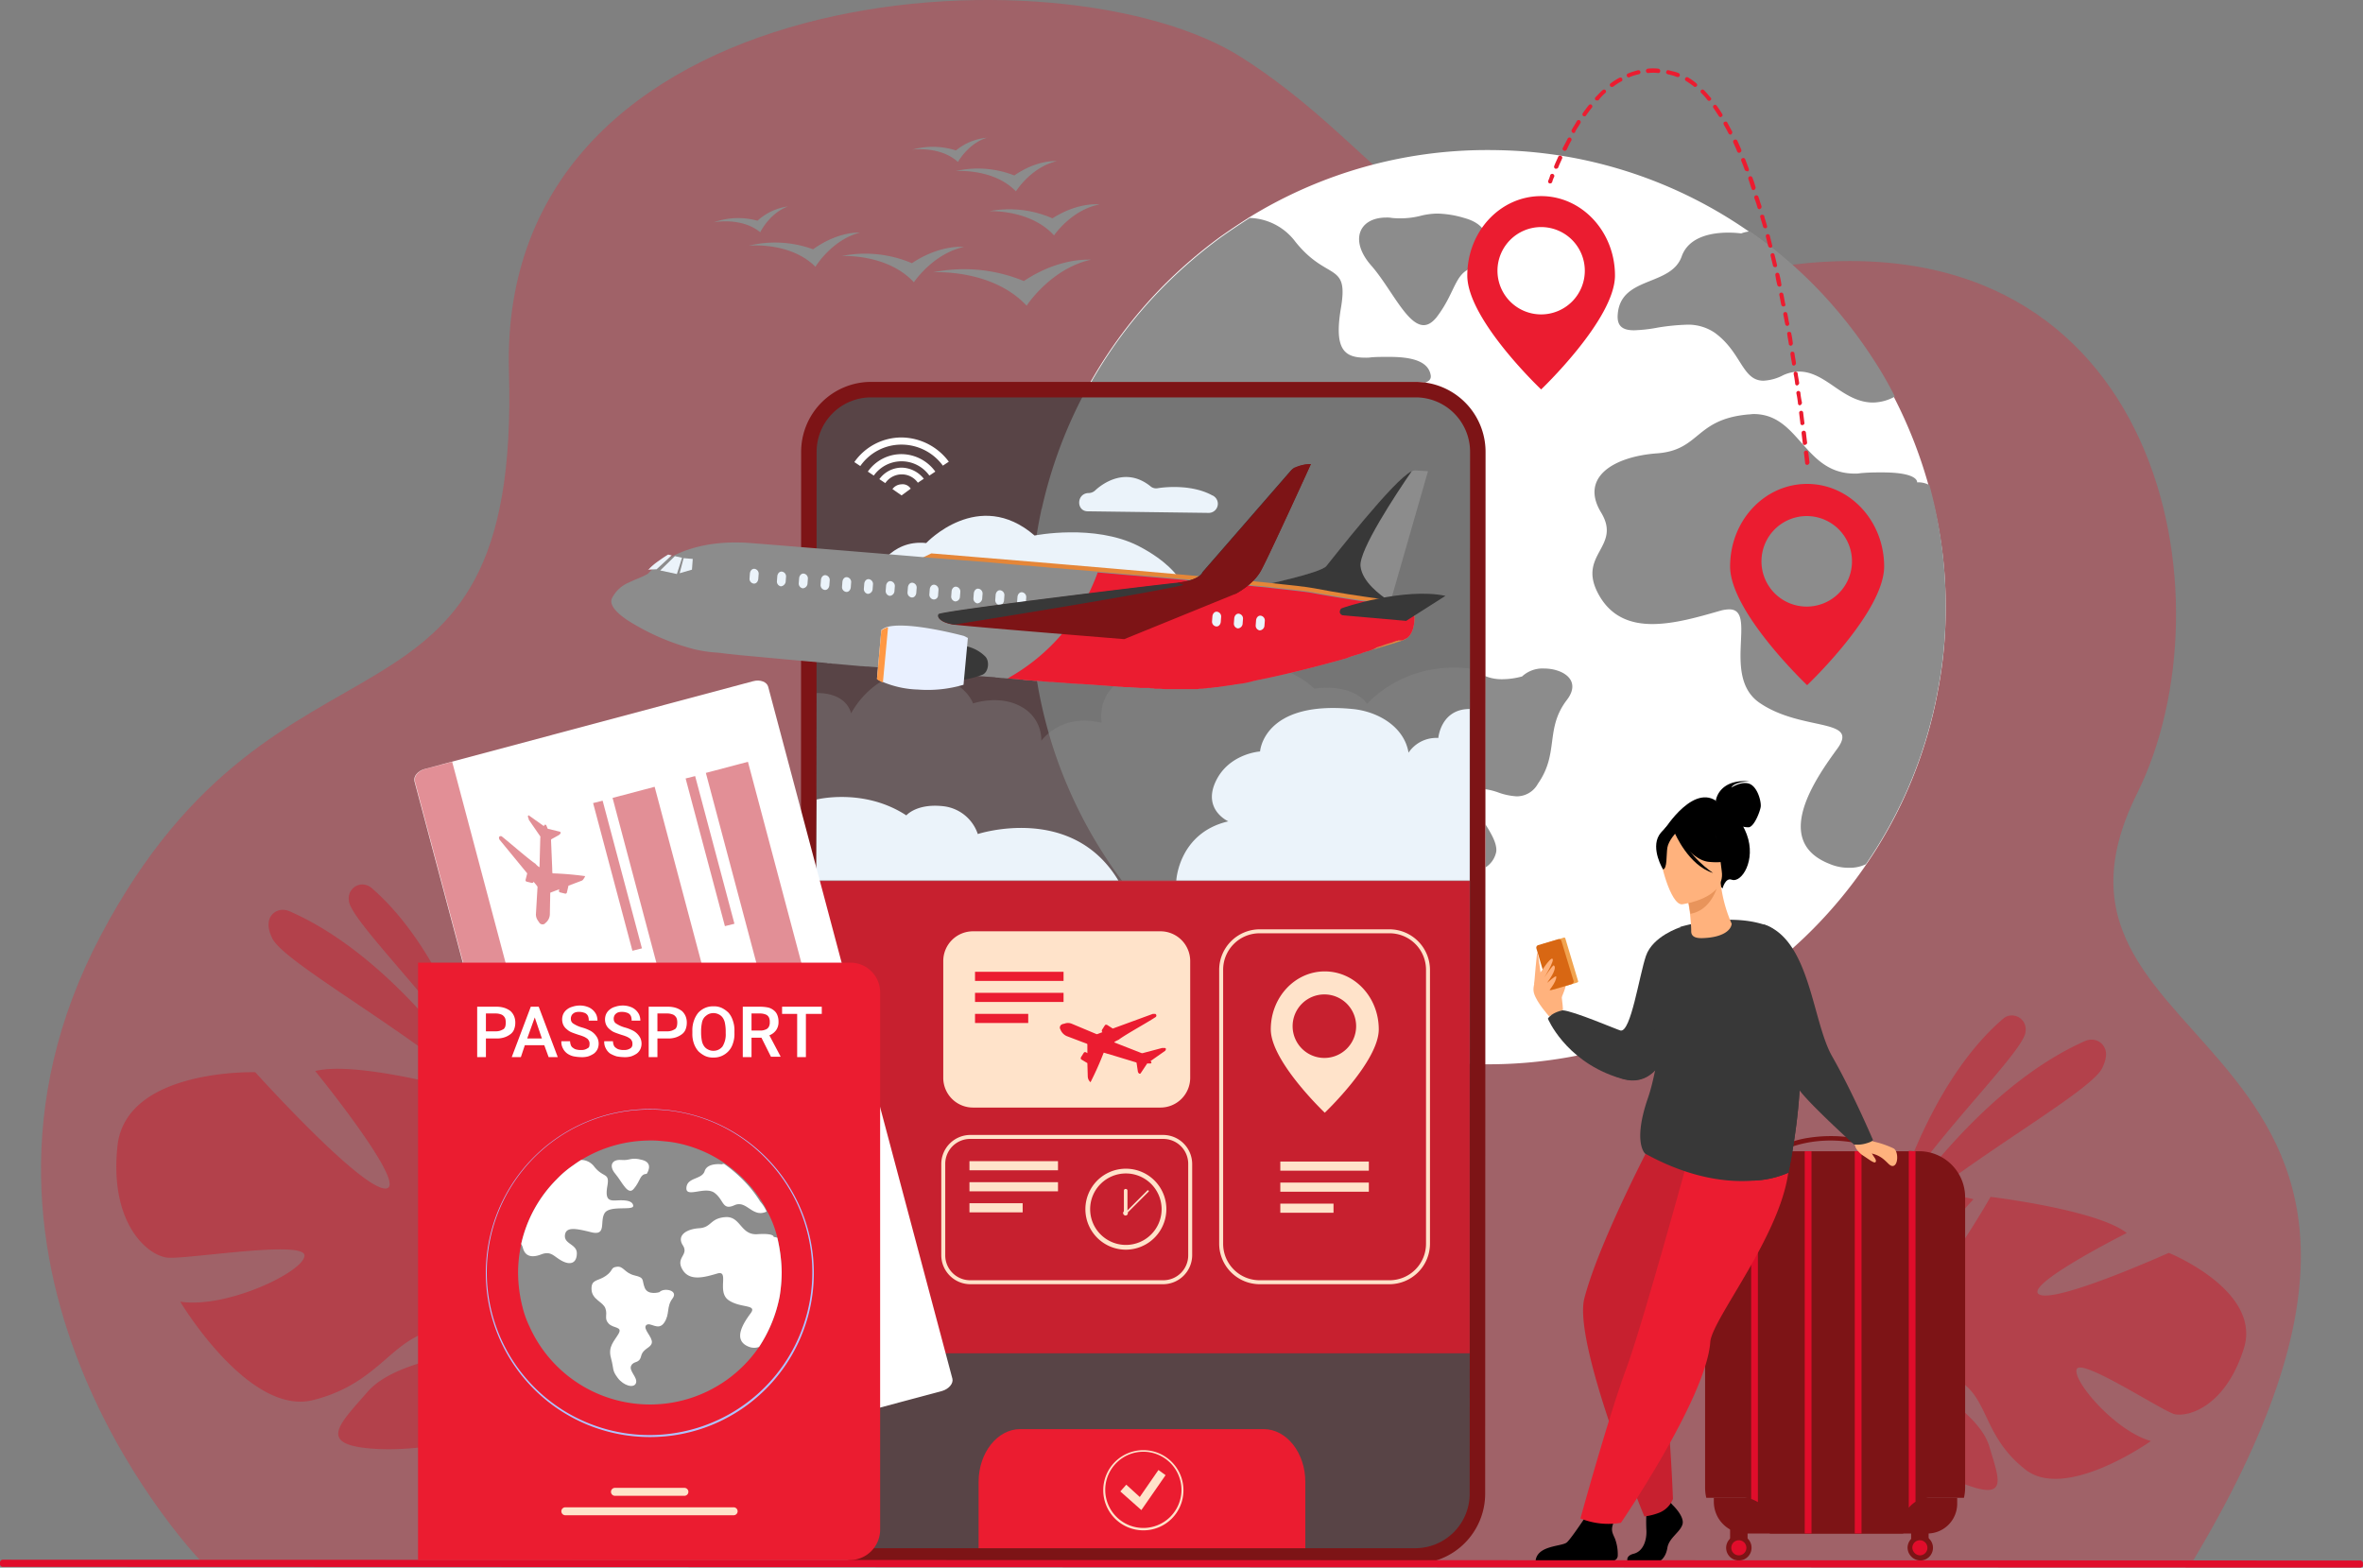 <svg xmlns="http://www.w3.org/2000/svg" id="Layer_1" data-name="Layer 1" viewBox="0 0 595.22 394.9"><rect x="0" y="0" width="595.22" height="394.9" fill="#808080" stroke="none"/><defs><style>.cls-1,.cls-8{fill:#eb1c30;}.cls-1{opacity:0.3;}.cls-1,.cls-18,.cls-4,.cls-6{isolation:isolate;}.cls-2{fill:#fff;}.cls-18,.cls-3{fill:#8c8c8c;}.cls-14,.cls-4{fill:#c7202f;}.cls-4{opacity:0.5;}.cls-5{fill:#d2e4fe;}.cls-13,.cls-6{fill:#383838;}.cls-6{opacity:0.69;}.cls-7{fill:#7d1416;}.cls-9{fill:#e00d2b;}.cls-10{fill:#ffb27d;}.cls-11{fill:#f1a34f;}.cls-12{fill:#d86713;}.cls-15{fill:#e8945b;}.cls-16{fill:#ffe3ca;}.cls-17{fill:#ebf3fa;}.cls-18{opacity:0.35;}.cls-19{fill:#e58638;}.cls-20{fill:#d2a393;}.cls-21{fill:#e37e2f;}.cls-22{fill:#e9f0ff;}.cls-23{fill:#ff9843;}.cls-24{fill:#aec3ff;}</style></defs><title>new-travel</title><path class="cls-1" d="M51.1,403.2S-19.8,330.5,25.4,245s105.7-42.5,102.8-142S267.6-5,312.8,23.9s45,63.6,138.5,52.2,111.3,84.4,87,133.2c-34.5,69.3,95.7,57.9,13.6,194.1l-500.8-.2Z" transform="translate(0 -9.4)"></path><path class="cls-2" d="M490.1,162.4a108.44,108.44,0,0,1-1.9,20.7A113.55,113.55,0,0,1,470,227.3,115.18,115.18,0,0,1,269.6,209a112.46,112.46,0,0,1-5.9-16.6,114.86,114.86,0,0,1-4-30,116.38,116.38,0,0,1,2.6-24.5.37.37,0,0,1,.1-.3,115.67,115.67,0,0,1,31-56.6,121.23,121.23,0,0,1,13.9-11.9c2.4-1.7,4.8-3.3,7.3-4.9a114.17,114.17,0,0,1,60.2-17q4.35,0,8.7.3a119.18,119.18,0,0,1,12,1.5,114.51,114.51,0,0,1,45,18.7h0a112.11,112.11,0,0,1,22.2,20.2,120.4,120.4,0,0,1,9.4,12.8,90.86,90.86,0,0,1,4.9,8.6,117.17,117.17,0,0,1,8.8,22.4,108.44,108.44,0,0,1,4.3,30.7Z" transform="translate(0 -9.4)"></path><path class="cls-3" d="M359,105.8a19.42,19.42,0,0,0-2.4-.2H274.9a114.41,114.41,0,0,1,18.7-24.5,121.23,121.23,0,0,1,13.9-11.9c2.4-1.7,4.8-3.3,7.3-4.9a14.93,14.93,0,0,1,11.5,6c8,10,13.4,5,11.5,16.5-1.8,10.5.7,12.7,6.1,12.7a9.15,9.15,0,0,0,1.6-.1c1.4-.1,2.9-.1,4.3-.1,5.2,0,10,.8,10.6,4.7C360.5,104.9,360,105.4,359,105.8Z" transform="translate(0 -9.4)"></path><path class="cls-3" d="M374.2,227.9V217.1c1.5,2.4,2.9,4.8,2.7,6.8A6.07,6.07,0,0,1,374.2,227.9ZM382,210a16.4,16.4,0,0,1-4.4-.9,16.42,16.42,0,0,0-3.5-.9V179.7a10.92,10.92,0,0,0,4.3.8,19.21,19.21,0,0,0,5-.7,7.57,7.57,0,0,1,5.5-2c4.7,0,9.6,2.9,5.8,7.9-5.6,7.3-1.9,13.4-7.3,21.1A6.06,6.06,0,0,1,382,210Z" transform="translate(0 -9.4)"></path><path class="cls-3" d="M465.7,228a12.28,12.28,0,0,1-4.9-1c-14.4-5.7-3.7-21.2,2-29s-8.9-4.3-19.5-11.5c-9.8-6.6-.5-23.6-7.7-23.6a8.81,8.81,0,0,0-2.1.3c-5.6,1.6-11.7,3.4-17.3,3.4-5.3,0-10.1-1.7-13.2-6.9-6.3-10.6,5.7-12.3.3-21.2s3.2-14.1,14.1-14.9,9.5-8.6,23-9.8c.4,0,.9-.1,1.3-.1,5.9,0,9,3.8,12.3,7.5s6.7,7.5,13.2,7.5a6.6,6.6,0,0,0,1.4-.1c2.1-.2,3.9-.2,5.5-.2,9.3,0,8.8,2.5,8.8,2.5h.2a5.92,5.92,0,0,1,2.9.7,114.16,114.16,0,0,1,4.1,30.6,108.44,108.44,0,0,1-1.9,20.7A113.55,113.55,0,0,1,470,227.1a9.25,9.25,0,0,1-4.3.9Z" transform="translate(0 -9.4)"></path><path class="cls-3" d="M471.8,110.8c-3.7,0-6.7-1.9-9.6-3.9s-5.7-3.9-9-3.9a10,10,0,0,0-4,.9,11.9,11.9,0,0,1-5,1.4c-5.4,0-5.5-7.2-12.3-12.1a11.89,11.89,0,0,0-7.2-2,55.32,55.32,0,0,0-7,.7,38,38,0,0,1-6.1.7c-2.7,0-4.4-.9-4.1-4.1.8-9.6,13.4-6.9,16.1-14.5,1.8-5.1,7.8-6,11.7-6a25.86,25.86,0,0,1,3.3.2,7.85,7.85,0,0,1,2.2-.5h0A112.11,112.11,0,0,1,463,87.9a120.4,120.4,0,0,1,9.4,12.8,90.86,90.86,0,0,1,4.9,8.6,11.71,11.71,0,0,1-5.5,1.5Z" transform="translate(0 -9.4)"></path><path class="cls-3" d="M358.6,91.3c-4.2,0-8.3-9.4-13.1-14.9-5.7-6.4-3.2-12.2,3.7-12.2a6.6,6.6,0,0,1,1.4.1,20.93,20.93,0,0,0,2.4.1,20.69,20.69,0,0,0,4.7-.6,18,18,0,0,1,4.4-.6,25.4,25.4,0,0,1,6.7,1.1c10.3,2.8,3.8,12.2,3.8,12.2-6.4.7-5.4,5.9-10.8,12.9C360.7,90.7,359.7,91.3,358.6,91.3Z" transform="translate(0 -9.4)"></path><path class="cls-4" d="M565.2,349.1c4.6-14.6-18.9-24.1-18.9-24.1s-28.2,12.7-32.6,10.5,22-15.5,22-15.5c-7.5-5.9-34.3-9.1-34.3-9.1s-14.9,26.2-18.7,23.1,14.4-22.5,14.4-22.5c-9.3-2.6-22.3,1.8-22.3,1.8-18.5,9-11.4,41.3-23.3,47.9a37.18,37.18,0,0,0-5.7,3.5l2.1,1.4a18.26,18.26,0,0,1,1.6-1.3h0c.4-.2.9-.6,1.5-1h0c1.5-.9,2.5-1.5,3.2-2h0c4.5-2.7,13.2-6.5,13.1-6-1.3,10.1,16,23,27.4,27.4s8.8-1.3,6.4-9.4-14.7-14.2-16.9-18.1,3.9-2.6,10.3,2.2,5.5,13.7,15.7,21.7,31.6-7.2,31.6-7.2c-9-2.5-19.8-15.2-18.7-18.1s20.9,10.1,24.5,11.3c3.6.9,13-1.9,17.6-16.5Z" transform="translate(0 -9.4)"></path><path class="cls-4" d="M29.6,298c2.2-19.5,34.7-18.5,34.7-18.5s26.5,29.4,32.8,29.3-17.7-29.6-17.7-29.6c11.9-3,45,7,45,7s3.9,38.5,10.1,36.8-5.2-33.9-5.2-33.9c12.2,1.7,25.3,13.7,25.3,13.7,17.1,20.1-8,54.3,2.5,68.3h0a43,43,0,0,1,4.9,7l-3.2.5c-.4-.8-.8-1.6-1.2-2.3h0c-.3-.5-.7-1.1-1.2-1.9h0c-1.3-1.8-2.1-3.1-2.7-4h0c-3.8-5.5-12.1-14.4-12.3-13.9-3.7,12.5-30.6,18.7-46.3,17.9s-9.7-6.1-2.6-14.3,24.6-9,29.2-12.5-3.2-5.1-13.2-2.8S95,358.1,78.8,362.1s-33.4-24.8-33.4-24.8c11.8,1.8,31.2-7.6,31.3-11.6.1-2.5-11.5-1.5-21.4-.5-6,.6-11.4,1.2-13.2,1-5-.6-14.6-8.7-12.5-28.2Z" transform="translate(0 -9.4)"></path><path class="cls-4" d="M477.7,311.8s8.4-30,26.9-45.8a3.16,3.16,0,0,1,2.2-.8,3.47,3.47,0,0,1,3.4,4.1v.2C509.2,274.8,488.1,295,477.7,311.8Z" transform="translate(0 -9.4)"></path><path class="cls-4" d="M480.2,311.7c8.3-11.4,24.9-31.2,45.1-40.1a4,4,0,0,1,1.5-.3,3.54,3.54,0,0,1,3.3,2c.6,1.1.6,2.8-.6,5.2-2.6,5.2-25.4,18.2-43.8,32.2-2,.3-3.9.7-5.5,1Z" transform="translate(0 -9.4)"></path><path class="cls-5" d="M474.4,320.2s2-3.4,5.7-8.5a41,41,0,0,1,5.6-.9c-4,3.1-7.9,6.3-11.3,9.4Z" transform="translate(0 -9.4)"></path><path class="cls-4" d="M120.4,278.9c-10.4-16.7-31.5-37-32.5-42.4v-.2a3.47,3.47,0,0,1,3.4-4.1,3.72,3.72,0,0,1,2.2.8C112,248.9,120.4,278.9,120.4,278.9Z" transform="translate(0 -9.4)"></path><path class="cls-4" d="M122.6,285.7c-.4-.1-.7-.2-1.2-.3-18.9-16.6-49.8-33.5-52.8-39.6-1.2-2.4-1.1-4.1-.6-5.2a3.54,3.54,0,0,1,3.3-2,4,4,0,0,1,1.5.3c25.4,11,45.1,39.5,49.8,46.8Z" transform="translate(0 -9.4)"></path><path class="cls-5" d="M123.6,287.4a22,22,0,0,0-2.3-2l1.2.3A8.31,8.31,0,0,1,123.6,287.4Z" transform="translate(0 -9.4)"></path><path class="cls-6" d="M372.2,123.2l-.1,262.5a15.62,15.62,0,0,1-15.6,15.6H219.3a15.62,15.62,0,0,1-15.6-15.6l.1-262.5a15.62,15.62,0,0,1,15.6-15.6H356.6a15.62,15.62,0,0,1,15.6,15.6Z" transform="translate(0 -9.4)"></path><path class="cls-7" d="M219.4,109.5a13.72,13.72,0,0,0-13.7,13.7l-.1,262.5a13.72,13.72,0,0,0,13.7,13.7H356.5a13.72,13.72,0,0,0,13.7-13.7l.1-262.5a13.72,13.72,0,0,0-13.7-13.7ZM356.5,403.3H219.3a17.63,17.63,0,0,1-17.6-17.6l.1-262.5a17.63,17.63,0,0,1,17.6-17.6H356.6a17.63,17.63,0,0,1,17.6,17.6l-.1,262.5a17.63,17.63,0,0,1-17.6,17.6Z" transform="translate(0 -9.4)"></path><path class="cls-2" d="M229.4,132.5l-2.3,1.7-2.3-1.6a2.94,2.94,0,0,1,2.3-1.2A2.39,2.39,0,0,1,229.4,132.5Z" transform="translate(0 -9.4)"></path><path class="cls-2" d="M227.1,127.2a7,7,0,0,0-5.6,2.9l1.5,1a5,5,0,0,1,4.1-2.2,4.93,4.93,0,0,1,4.1,2.1l1.5-1A7.31,7.31,0,0,0,227.1,127.2Z" transform="translate(0 -9.4)"></path><path class="cls-2" d="M227.1,119.6a14.5,14.5,0,0,0-11.9,6.2l1.5,1a12.61,12.61,0,0,1,10.4-5.4,12.92,12.92,0,0,1,10.4,5.3l1.5-1A15,15,0,0,0,227.1,119.6Z" transform="translate(0 -9.4)"></path><path class="cls-2" d="M227.1,123.8a10.33,10.33,0,0,0-8.5,4.4l1.5,1a8.61,8.61,0,0,1,14,0l1.5-1A10.61,10.61,0,0,0,227.1,123.8Z" transform="translate(0 -9.4)"></path><path class="cls-3" d="M257.9,80.2A39.38,39.38,0,0,0,235,78s14.8-1,23.6,8.4c0,0,6.1-9.4,16.3-11.6-.1.1-7.7-.8-17,5.4Z" transform="translate(0 -9.4)"></path><path class="cls-3" d="M229.7,75.7A30,30,0,0,0,212,73.9s11.4-.7,18.2,6.6c0,0,4.8-7.2,12.6-8.9,0,0-5.9-.7-13.1,4.1Z" transform="translate(0 -9.4)"></path><path class="cls-3" d="M204.8,72.2a27.79,27.79,0,0,0-16.2-.9s10.4-1.1,16.8,5.3c0,0,4.1-6.8,11.2-8.6-.1,0-5.4-.4-11.8,4.2Z" transform="translate(0 -9.4)"></path><path class="cls-3" d="M190.8,65a18.29,18.29,0,0,0-11,.4s6.9-1.4,11.7,2.5c0,0,2.3-4.8,7-6.5a14.3,14.3,0,0,0-7.7,3.6Z" transform="translate(0 -9.4)"></path><path class="cls-3" d="M240.8,47.3a19,19,0,0,0-11-.2s7-1,11.5,3.1c0,0,2.6-4.7,7.3-6.1A14.16,14.16,0,0,0,240.8,47.3Z" transform="translate(0 -9.4)"></path><path class="cls-3" d="M265.1,64.4a27,27,0,0,0-15.9-1.8s10.3-.5,16.3,6.1c0,0,4.4-6.5,11.5-7.8C276.9,60.9,271.7,60.2,265.1,64.4Z" transform="translate(0 -9.4)"></path><path class="cls-3" d="M255.5,53.6a25,25,0,0,0-14.8-1.1s9.5-.8,15.2,5.1c0,0,3.8-6.1,10.3-7.6C266.3,50,261.4,49.5,255.5,53.6Z" transform="translate(0 -9.4)"></path><path class="cls-8" d="M443.7,150.8a11.4,11.4,0,1,1,11.4,11.4A11.39,11.39,0,0,1,443.7,150.8Zm-7.9,1.3c0,11.5,19.4,29.9,19.4,29.9s19.4-18.4,19.4-29.9-8.7-20.8-19.4-20.8-19.4,9.2-19.4,20.8Z" transform="translate(0 -9.4)"></path><path class="cls-8" d="M377.2,77.6a11,11,0,1,1,11,11A11,11,0,0,1,377.2,77.6Zm-7.6,1.2c0,11.1,18.6,28.7,18.6,28.7s18.6-17.7,18.6-28.7-8.3-20-18.6-20S369.6,67.7,369.6,78.8Z" transform="translate(0 -9.4)"></path><path class="cls-7" d="M485.6,395.7H439.7a8,8,0,0,1-8-8v-1H493v1.6A7.51,7.51,0,0,1,485.6,395.7Z" transform="translate(0 -9.4)"></path><path class="cls-7" d="M495,311v73.1a11.53,11.53,0,0,1-.3,2.6h-8.6a6.38,6.38,0,0,0-3.6,1.1,8,8,0,0,0-1.7,1.5,6.56,6.56,0,0,0-1.4,4.1v2.3H445.8v-2.3a6.65,6.65,0,0,0-3-5.6,8.86,8.86,0,0,0-1.7-.8,6.45,6.45,0,0,0-2-.3h-9.3a10.9,10.9,0,0,1-.3-2.6V311a11.61,11.61,0,0,1,11.6-11.6h42.3A11.61,11.61,0,0,1,495,311Z" transform="translate(0 -9.4)"></path><path class="cls-7" d="M474.6,299.4c-15.2-6-25.7-.1-25.9,0l-.5-1a22.93,22.93,0,0,1,7.5-2.4,36.56,36.56,0,0,1,19.3,2.3Z" transform="translate(0 -9.4)"></path><rect class="cls-7" x="435.8" y="382.9" width="4.4" height="6"></rect><path class="cls-7" d="M434.8,399.3a3.22,3.22,0,0,1,3.2-3.2,3.16,3.16,0,0,1,3.2,3.2,3.2,3.2,0,0,1-6.4,0Z" transform="translate(0 -9.4)"></path><path class="cls-9" d="M436.1,399.3a1.9,1.9,0,1,1,1.9,1.9A1.9,1.9,0,0,1,436.1,399.3Z" transform="translate(0 -9.4)"></path><rect class="cls-7" x="481.4" y="382.9" width="4.4" height="6"></rect><path class="cls-7" d="M480.5,399.3a3.2,3.2,0,1,1,3.2,3.2A3.29,3.29,0,0,1,480.5,399.3Z" transform="translate(0 -9.4)"></path><path class="cls-9" d="M481.7,399.3a1.9,1.9,0,1,1,1.9,1.9A2,2,0,0,1,481.7,399.3Z" transform="translate(0 -9.4)"></path><path class="cls-9" d="M442.8,299.4v88.4a8.86,8.86,0,0,0-1.7-.8V299.4Z" transform="translate(0 -9.4)"></path><rect class="cls-9" x="454.6" y="290" width="1.7" height="96.3"></rect><rect class="cls-9" x="467.2" y="290" width="1.7" height="96.3"></rect><path class="cls-9" d="M482.5,299.4v88.3a8,8,0,0,0-1.7,1.5V299.3l1.7.1Z" transform="translate(0 -9.4)"></path><path class="cls-10" d="M393,261.5c0-.1,1.8-3.9,1.3-4.2s-1.6-.2-1.8.4a16.68,16.68,0,0,0,.5,3.8Z" transform="translate(0 -9.4)"></path><path class="cls-10" d="M393.7,263.8c0-.4-.4-6.1-1.4-7.2s-2.9-2.8-3.6-2.7-3,3.3-2.3,5.7,3.8,5.8,3.8,5.8Z" transform="translate(0 -9.4)"></path><path class="cls-11" d="M397.3,256.9l-5.6,1.7c-.2.1-.4,0-.4-.2l-3.2-10.7c-.1-.2,0-.4.2-.4l5.6-1.7a.3.3,0,0,1,.4.2l3.2,10.7C397.6,256.6,397.5,256.8,397.3,256.9Z" transform="translate(0 -9.4)"></path><path class="cls-12" d="M395.9,257.3l-5.1,1.5a.68.68,0,0,1-.8-.4l-3-10.1a.68.68,0,0,1,.4-.8l5.1-1.5a.68.68,0,0,1,.8.4l3.1,10.2a.75.75,0,0,1-.5.7Z" transform="translate(0 -9.4)"></path><path class="cls-10" d="M388.1,254.3s2.3-3.6,2.9-3.4c.8.3-2.1,4.9-2.1,4.9s2.2-3.4,2.5-3.2c.8.6-.5,2.7-1.7,4.4,0,0,2.2-2,2.3-1.6.2,1.3-2.4,4.3-2.4,4.3l-1.5-3.4v-2Z" transform="translate(0 -9.4)"></path><path class="cls-10" d="M386.4,257.6c.1-.4.7-9,.9-8.2s.8,5.3.8,5.3Z" transform="translate(0 -9.4)"></path><path class="cls-13" d="M423.7,255.3s-.2,9.3-2.9,16.9c-2.1,6-5.8,10.8-12.1,9-.6-.2-1.3-.4-1.9-.6h0c-12.7-4.4-16.9-14.6-16.9-14.6,1-1.6,3.7-2.1,3.7-2.1,2.6.1,13.8,4.9,14.6,5.1,2.6.5,4.7-13.8,6.4-18.8s8.6-7.2,8.6-7.2l.5,12.3Z" transform="translate(0 -9.4)"></path><path class="cls-13" d="M421,265.4l-.2,6.7c-2.1,6-5.8,10.8-12.1,9-.6-.2-1.3-.4-1.9-.6.2,0,4,.5,5.6-1.1s1.5-7.1,4.5-10.8c3.1-3.5,4.1-3.2,4.1-3.2Z" transform="translate(0 -9.4)"></path><path d="M421.3,388.5s3.1,2.9,2.5,4.9-3.4,3.4-3.8,5.9-1.9,3.8-3.3,3.8h-6.6s-1-1.7,1.4-2.3,3.4-3.4,3.2-6.2a41.68,41.68,0,0,1,.2-6.3l5.2-1.2,1.2,1.4Z" transform="translate(0 -9.4)"></path><path d="M386.8,402.6h19.3a1.37,1.37,0,0,0,1.4-1.4,11.19,11.19,0,0,0-.7-4.2c-1-2.3-1.7-2.7,2.7-9.3-1.3,1.3-4.8.7-7.8.3-.4.6-5.9,9.1-7.1,10-1.4,1-7.4.7-7.8,4.6Z" transform="translate(0 -9.4)"></path><path class="cls-14" d="M416.9,295.4s-14,26.4-17.8,41c-3,11.3,15.1,55,15.1,55a15.26,15.26,0,0,0,3.9-1,6.18,6.18,0,0,0,3.3-3.4s-1.1-31.3-4.7-46.4c-.8-3.4,4-14.3,12.1-20.3s11.4-25.3,6.6-26.6-18.5,1.7-18.5,1.7Z" transform="translate(0 -9.4)"></path><path class="cls-8" d="M428.9,287.9s-14.7,54-19.2,66.1-11.6,37.9-11.6,37.9a18.66,18.66,0,0,0,10.2,1.1s21.5-31.5,22.5-45.5c.4-6.4,22.1-32,19.7-48.7Z" transform="translate(0 -9.4)"></path><path class="cls-13" d="M450.5,304.8a24.3,24.3,0,0,1-8.7,2h0c-6.3.5-15.8-.4-27.4-6.8,0,0-3.2-2.7.7-14,3-8.6,4.5-26.6,8.1-43.1,0,0,11.9-3.7,21.4-.5,7.3,2.5,6.6,13.6,7.9,25.3.1,1.1.3,2.2.4,3.3,2.1,12.7-2.4,33.8-2.4,33.8Z" transform="translate(0 -9.4)"></path><path d="M419.1,218.6s8.1-13.2,14.4-6.4c0,0,4.1,1.1,6.5,7.4,2.4,6.5-1.3,12.3-3.8,11.4-1.6-.6-2.3,2.2-2.3,2.2l-14.8-14.6Z" transform="translate(0 -9.4)"></path><path d="M432.2,211.1s.6-5.5,8.5-4.9c0,0-3.8.1-4.6,1.6,0,0,2.7-1.8,4.7-.9s2.9,4.6,2.7,5.8-1.6,4.9-3,5.1a6.18,6.18,0,0,1-3.1-.8l-5.2-5.9Z" transform="translate(0 -9.4)"></path><path class="cls-10" d="M436.2,242.1a34.88,34.88,0,0,1-2.8-10.5l-.5.2-8.1,2.8s.6,2.6.9,5c.1,1,.3,2.8.3,4.4s1.6,1.8,3.2,1.7c4.5-.2,6.8-1.8,7-3.6Z" transform="translate(0 -9.4)"></path><path class="cls-15" d="M424.9,234.6s.6,2.6.9,5c4.6-.8,6.5-5.4,7.1-7.9Z" transform="translate(0 -9.4)"></path><path d="M433.7,230.7a24.28,24.28,0,0,0,2-7.6c.1-2.4-2.4-10.9-10.9-8.4a11.92,11.92,0,0,0-4.7,2.6c-1.7,1.6-4.1,4.7.1,11.9l1.2,2.4,12.3-.9Z" transform="translate(0 -9.4)"></path><path class="cls-10" d="M423.7,237.2s11-1.4,10-8.3-.2-11.6-7.3-11-8.1,3.4-8.3,5.8S420.8,237.4,423.7,237.2Z" transform="translate(0 -9.4)"></path><path d="M421.4,218.4s4.2,7.6,9,8.1,6.6-1,6.6-1a13.48,13.48,0,0,1-5.4-7.1c0,.1-8.4-4.1-10.2,0Z" transform="translate(0 -9.4)"></path><path d="M422.3,219s-2,2.1-2.3,3.9,0,5.4-1.1,5.5c0,0-3.1-5.1-1-8.6C420.2,216.2,422.3,219,422.3,219Z" transform="translate(0 -9.4)"></path><path d="M421.9,219.3s3.4,8.1,9.6,10c0,0-6.6-4.3-7.9-9.8S421.9,219.3,421.9,219.3Z" transform="translate(0 -9.4)"></path><path class="cls-13" d="M450.5,304.8a24.3,24.3,0,0,1-8.7,2h0a9.65,9.65,0,0,1,.5-12.1c5.1-6.4-.4-18.2,3.5-24.6,2.7-4.5,5.4-3.4,6.7-2.4.1,1.1.3,2.2.4,3.3,2.1,12.7-2.4,33.8-2.4,33.8Z" transform="translate(0 -9.4)"></path><path class="cls-10" d="M470.5,295.3s.7,1.6,1.6,1.7a24.38,24.38,0,0,1,4.9,1.7c1.2.7,1.2,4.1-.1,4.4s-1.9-2.5-5.8-3.2c-1.3-.3-3.3.7-4-2.5Z" transform="translate(0 -9.4)"></path><path class="cls-13" d="M444.7,242.4c11.3,4.2,11.8,24.3,16.8,33.1,5.2,9.1,10.3,21.1,10.3,21.1s-.1.4-2,.9a7.58,7.58,0,0,1-2.8.2s-10.7-9.7-13.6-13.5-9.8-21.6-9.8-21.6-3.4-21.8,1.1-20.2Z" transform="translate(0 -9.4)"></path><path class="cls-10" d="M467.4,298.1a4.5,4.5,0,0,0,1.9,2.4c1.7,1.1,3,2.2,3.2,1.5s-.9-1.4-1.2-2.7C471.1,298.2,467.4,298.1,467.4,298.1Z" transform="translate(0 -9.4)"></path><rect class="cls-14" x="205.6" y="221.8" width="164.6" height="119.1"></rect><path class="cls-8" d="M328.8,382.7v16.7H246.5V382.7c0-7.3,4.7-13.3,10.5-13.3h61.3C324.1,369.4,328.8,375.4,328.8,382.7Z" transform="translate(0 -9.4)"></path><path class="cls-16" d="M287.5,389.8l-5.3-4.7,1.5-1.7,3.4,3.1,4.7-6.8,1.8,1.3-6.1,8.8Z" transform="translate(0 -9.4)"></path><path class="cls-16" d="M288,375.1a9.6,9.6,0,1,0,9.6,9.6A9.6,9.6,0,0,0,288,375.1Zm0,19.8a10.1,10.1,0,1,1,10.1-10.1A10.07,10.07,0,0,1,288,394.9Z" transform="translate(0 -9.4)"></path><path class="cls-17" d="M220.4,153.7s3.8-8.5,12.9-7.5c0,0,13.2-14.1,27.3-1.9,0,0,15-3,26.1,2.6,7.4,3.8,9.9,7.7,9.9,7.7l-76.2-.9Z" transform="translate(0 -9.4)"></path><path class="cls-17" d="M274.1,133.6h.1a2.45,2.45,0,0,0,1.6-.6c1.9-1.8,7.8-6.1,14-1.1a2.16,2.16,0,0,0,1.7.5c2.4-.4,8.8-.9,13.7,1.7.1.1.3.1.4.2a2.3,2.3,0,0,1-1.2,4.3l-30.4-.4c-2.9,0-2.9-4.4.1-4.6Z" transform="translate(0 -9.4)"></path><path class="cls-16" d="M317.3,244.5a9.18,9.18,0,0,0-9.2,9.2v69a9.18,9.18,0,0,0,9.2,9.2H350a9.18,9.18,0,0,0,9.2-9.2v-69a9.18,9.18,0,0,0-9.2-9.2ZM350,332.9H317.3a10.24,10.24,0,0,1-10.2-10.2v-69a10.24,10.24,0,0,1,10.2-10.2H350a10.24,10.24,0,0,1,10.2,10.2v69A10.24,10.24,0,0,1,350,332.9Z" transform="translate(0 -9.4)"></path><path class="cls-16" d="M292.3,288.4H245.1a7.49,7.49,0,0,1-7.5-7.5V251.5a7.49,7.49,0,0,1,7.5-7.5h47.2a7.49,7.49,0,0,1,7.5,7.5v29.4A7.49,7.49,0,0,1,292.3,288.4Z" transform="translate(0 -9.4)"></path><path class="cls-16" d="M244.4,296.3a6.27,6.27,0,0,0-6.3,6.3v23a6.27,6.27,0,0,0,6.3,6.3H293a6.27,6.27,0,0,0,6.3-6.3v-23a6.27,6.27,0,0,0-6.3-6.3ZM293,332.9H244.4a7.34,7.34,0,0,1-7.3-7.3v-23a7.34,7.34,0,0,1,7.3-7.3H293a7.34,7.34,0,0,1,7.3,7.3v23A7.34,7.34,0,0,1,293,332.9Z" transform="translate(0 -9.4)"></path><path class="cls-16" d="M325.6,267.9a8,8,0,1,1,8,8A8,8,0,0,1,325.6,267.9Zm-5.5.8c0,8.1,13.6,21,13.6,21s13.6-12.9,13.6-21-6.1-14.6-13.6-14.6S320.1,260.6,320.1,268.7Z" transform="translate(0 -9.4)"></path><path class="cls-8" d="M293.4,273.4h-.7l-4.9,1.3h-.2l-6.9-2.7c-.2-.1.9-.6,1.1-.7,1.7-1.3,7.2-4.3,9.3-5.7a.47.47,0,0,0-.1-.8h-.6l-10.1,3.7-1.4-.9c-.2-.1-.5-.1-.6.1l-.7,1.1c-.1.2-.1.5.1.6l-1.3.5h-.2l-6.2-2.6a2.5,2.5,0,0,0-1.7-.1c-.2.1-.5.1-.7.2a.91.91,0,0,0-.6,1.1l.1.2a3,3,0,0,0,1.6,1.7l5,1.9a.22.22,0,0,1,.2.2v2.2l-.3-.2c-.2-.1-.5-.1-.6.1l-.7,1.1c-.1.2-.1.5.1.6l1.5.9.1,3.4a2.35,2.35,0,0,0,.2.8c.2.3.4.6.5.6a79.12,79.12,0,0,0,3.3-7.4c0-.1,1,.3,1.2.3l6.9,2.1a.22.22,0,0,1,.2.2l.3,2a.86.86,0,0,0,.3.6h0a.3.3,0,0,0,.4,0l1.6-2.4c0-.1.1-.1.2-.1h.7a.27.27,0,0,0,.2-.4l-.2-.2,3.7-2.6c.3-.4.2-.7-.1-.7Z" transform="translate(0 -9.4)"></path><path class="cls-16" d="M283.6,305a9,9,0,1,0,9,9A9,9,0,0,0,283.6,305Zm0,19.2A10.2,10.2,0,1,1,293.8,314,10.24,10.24,0,0,1,283.6,324.2Z" transform="translate(0 -9.4)"></path><path class="cls-16" d="M283.6,315.4h-.1a.43.43,0,0,1-.4-.4v-5.7a.43.43,0,0,1,.4-.4h.1a.43.43,0,0,1,.4.4V315C283.9,315.3,283.8,315.4,283.6,315.4Z" transform="translate(0 -9.4)"></path><path class="cls-16" d="M283.4,315.2h0a.19.19,0,0,1,0-.3l5.6-5.6a.19.19,0,0,1,.3,0h0a.19.19,0,0,1,0,.3l-5.6,5.6C283.6,315.3,283.4,315.3,283.4,315.2Z" transform="translate(0 -9.4)"></path><path class="cls-16" d="M282.9,315a.58.58,0,0,1,.6-.6.6.6,0,0,1,0,1.2A.65.65,0,0,1,282.9,315Z" transform="translate(0 -9.4)"></path><rect class="cls-16" x="244.2" y="292.5" width="22.3" height="2.3"></rect><rect class="cls-16" x="244.2" y="297.8" width="22.3" height="2.3"></rect><rect class="cls-16" x="244.2" y="303.1" width="13.4" height="2.3"></rect><rect class="cls-16" x="322.5" y="292.6" width="22.3" height="2.3"></rect><rect class="cls-16" x="322.5" y="297.9" width="22.3" height="2.3"></rect><rect class="cls-16" x="322.5" y="303.2" width="13.4" height="2.3"></rect><rect class="cls-8" x="245.6" y="244.8" width="22.3" height="2.3"></rect><rect class="cls-8" x="245.6" y="250.1" width="22.3" height="2.3"></rect><rect class="cls-8" x="245.6" y="255.4" width="13.4" height="2.3"></rect><path class="cls-8" d="M417.7,27.8h0a10.44,10.44,0,0,0-2.5,0,.55.55,0,0,1-.1-1.1,11.29,11.29,0,0,1,2.6,0,.56.56,0,0,1,.5.6.47.47,0,0,1-.5.5Zm5,1h-.2c-.4-.1-.8-.3-1.2-.4l-1.2-.3c-.3-.1-.5-.3-.4-.6s.3-.5.6-.4l1.2.3a6.47,6.47,0,0,1,1.3.4.52.52,0,0,1,.3.7A.45.45,0,0,1,422.7,28.8Zm-12.4.1a.55.55,0,0,1-.5-.3.52.52,0,0,1,.3-.7,18.29,18.29,0,0,1,2.5-.8.51.51,0,1,1,.2,1,15.46,15.46,0,0,0-2.3.7c0,.1-.1.1-.2.1ZM427,31.3a.37.37,0,0,1-.3-.1,24.26,24.26,0,0,0-2-1.4.51.51,0,1,1,.5-.9,13.66,13.66,0,0,1,2.1,1.5.49.49,0,0,1,.1.7.76.76,0,0,1-.4.2Zm-21,0a.52.52,0,0,1-.4-.2.48.48,0,0,1,.1-.7,16.44,16.44,0,0,1,2.2-1.4c.2-.1.6-.1.7.2s.1.6-.2.7a13.73,13.73,0,0,0-2,1.3A.76.76,0,0,1,406,31.3Zm-3.7,3.4a.6.6,0,0,1-.4-.1.48.48,0,0,1,0-.7c.6-.6,1.2-1.3,1.8-1.8a.49.49,0,0,1,.7.7,9.76,9.76,0,0,0-1.7,1.8A.6.6,0,0,1,402.3,34.7Zm28.2.1a.52.52,0,0,1-.4-.2,14.54,14.54,0,0,0-1.6-1.8.49.49,0,0,1,.7-.7c.6.6,1.1,1.2,1.7,1.9a.42.42,0,0,1-.1.7A.37.37,0,0,1,430.5,34.8Zm-31.4,3.9a.37.37,0,0,1-.3-.1.49.49,0,0,1-.1-.7c.5-.7,1-1.4,1.5-2a.5.5,0,0,1,.8.6c-.5.6-1,1.3-1.5,2C399.5,38.6,399.3,38.7,399.1,38.7Zm34.3.2a.52.52,0,0,1-.4-.2c-.5-.7-.9-1.4-1.4-2.1a.5.5,0,1,1,.8-.6c.5.7,1,1.4,1.4,2.1a.44.44,0,0,1-.2.7c0,.1-.1.1-.2.1Zm-37,4a.37.37,0,0,1-.3-.1.62.62,0,0,1-.2-.7c.4-.7.9-1.5,1.3-2.2a.51.51,0,1,1,.9.5c-.4.7-.9,1.4-1.3,2.1A.37.37,0,0,1,396.4,42.9Zm39.5.4a.55.55,0,0,1-.5-.3c-.4-.8-.8-1.5-1.2-2.2-.1-.3-.1-.6.2-.7s.6-.1.7.2c.4.7.8,1.5,1.2,2.2a.57.57,0,0,1-.2.7c0,.1-.1.1-.2.1Zm-41.8,4.1c-.1,0-.2,0-.2-.1a.43.43,0,0,1-.2-.7c.4-.8.8-1.5,1.2-2.3a.51.51,0,1,1,.9.5,22.56,22.56,0,0,0-1.1,2.2.72.72,0,0,1-.6.4Zm44,.5a.55.55,0,0,1-.5-.3c-.3-.8-.7-1.6-1-2.3a.52.52,0,0,1,.3-.7.57.57,0,0,1,.7.2c.3.7.7,1.5,1,2.3a.52.52,0,0,1-.3.7.31.31,0,0,1-.2.1Zm-46.1,4h-.2a.52.52,0,0,1-.3-.7c.3-.8.7-1.6,1-2.3a.54.54,0,0,1,1,.4c-.3.7-.7,1.5-1,2.3a.55.55,0,0,1-.5.3Zm48,.6a.55.55,0,0,1-.5-.3c-.3-.8-.6-1.6-.9-2.3a.54.54,0,0,1,1-.4l.9,2.4a.52.52,0,0,1-.3.7A.31.31,0,0,0,440,52.5Zm-49.5,3.1h-.2a.52.52,0,0,1-.3-.7,7.84,7.84,0,0,0,.5-1.4.54.54,0,0,1,1,.4,6.94,6.94,0,0,0-.5,1.3A.51.51,0,0,1,390.5,55.6Zm51.2,1.7a.51.51,0,0,1-.5-.4c-.3-.8-.5-1.6-.8-2.4a.54.54,0,0,1,1-.4,22.5,22.5,0,0,1,.8,2.4.61.61,0,0,1-.3.7.31.31,0,0,1-.2.1Zm1.5,4.8a.51.51,0,0,1-.5-.4,22.5,22.5,0,0,0-.8-2.4.54.54,0,0,1,1-.4c.3.8.5,1.6.8,2.4a.61.61,0,0,1-.3.7.31.31,0,0,1-.2.1Zm1.4,4.8a.66.66,0,0,1-.5-.4c-.2-.8-.5-1.6-.7-2.4a.44.44,0,0,1,.4-.6c.3,0,.6.1.6.4.2.8.5,1.6.7,2.4a.44.44,0,0,1-.4.6Zm1.3,4.9a.66.66,0,0,1-.5-.4l-.6-2.4a.51.51,0,1,1,1-.2l.6,2.4a.44.44,0,0,1-.4.6Zm1.2,4.9c-.2,0-.5-.2-.5-.4-.2-.8-.4-1.6-.6-2.5a.51.51,0,1,1,1-.2c.2.8.4,1.6.6,2.5a.44.44,0,0,1-.4.6Zm1.1,4.9c-.2,0-.5-.2-.5-.4a18.43,18.43,0,0,1-.5-2.5.51.51,0,0,1,1-.2,18.43,18.43,0,0,1,.5,2.5.44.44,0,0,1-.4.6Zm1,5c-.2,0-.5-.2-.5-.4-.2-.8-.3-1.6-.5-2.5a.51.51,0,0,1,1-.2c.2.8.3,1.7.5,2.5a.44.44,0,0,1-.4.6Zm1,4.9c-.2,0-.5-.2-.5-.4-.2-.8-.3-1.6-.5-2.5a.51.51,0,0,1,1-.2c.2.8.3,1.7.5,2.5a.56.56,0,0,1-.5.6Zm.9,5c-.2,0-.5-.2-.5-.4-.1-.8-.3-1.6-.4-2.5a.44.44,0,0,1,.4-.6c.3,0,.6.1.6.4a21.66,21.66,0,0,1,.4,2.5.63.63,0,0,1-.5.6Zm.8,5a.46.46,0,0,1-.5-.4c-.1-.8-.3-1.6-.4-2.5,0-.3.1-.6.4-.6s.6.1.6.4c.1.8.3,1.7.4,2.5a.74.74,0,0,1-.5.6Zm.8,5a.46.46,0,0,1-.5-.4c-.1-.8-.2-1.6-.4-2.5,0-.3.2-.6.4-.6s.6.2.6.4c.1.8.3,1.7.4,2.5a.74.74,0,0,1-.5.6Zm.7,5a.47.47,0,0,1-.5-.5c-.1-.8-.2-1.6-.4-2.5a.51.51,0,1,1,1-.2,18.66,18.66,0,0,0,.4,2.5.75.75,0,0,1-.5.7Zm.6,5a.47.47,0,0,1-.5-.5c-.1-.8-.2-1.6-.3-2.5a.51.51,0,1,1,1-.2c.1.9.2,1.7.3,2.5.1.4-.1.6-.5.7Zm.6,5a.47.47,0,0,1-.5-.5c-.1-.8-.2-1.6-.3-2.5a.55.55,0,1,1,1.1-.1c.1.9.2,1.8.3,2.5q0,.45-.6.6Zm.6,5a.47.47,0,0,1-.5-.5s-.1-.9-.3-2.5a.55.55,0,0,1,1.1-.1c.2,1.6.3,2.5.3,2.5q-.15.6-.6.6Z" transform="translate(0 -9.4)"></path><path class="cls-9" d="M594.5,404.3.7,404.1a.68.68,0,0,1-.7-.7V403a.68.68,0,0,1,.7-.7l593.8.2a.68.68,0,0,1,.7.7v.4c.1.4-.3.7-.7.7Z" transform="translate(0 -9.4)"></path><path class="cls-18" d="M205.7,184s7.1-.5,8.7,5.1c0,0,5.5-11.1,17-10.2s13.7,7.7,13.7,7.7,6.6-2.3,12.1.8a9.53,9.53,0,0,1,5.1,8.6s5-7.1,15.2-4.5c0,0-2-10.2,10.2-12.6s17.4,1.7,17.4,1.7,13.8-8.9,26,2.3c0,0,9-1.7,13.3,3.8,0,0,9-10.8,25.8-8.9v53.6H205.6l.1-47.4Z" transform="translate(0 -9.4)"></path><path class="cls-17" d="M205.7,210.8s11.9-3,22.6,4c0,0,2.6-3.1,9.4-2.3a10.37,10.37,0,0,1,8.6,7s23.7-7.8,35.4,11.7H205.6l.1-20.4Z" transform="translate(0 -9.4)"></path><path class="cls-17" d="M296.3,231.2s.6-12,13.1-14.9c0,0-6.5-2.9-3.2-10s11.2-7.6,11.2-7.6.8-12.9,23.3-10.7c6.3.6,13,4.4,14.1,11a8.41,8.41,0,0,1,7.5-3.7s.6-7.3,7.9-7.3v43.2Z" transform="translate(0 -9.4)"></path><path class="cls-3" d="M359.7,128.1l-9.4,32.7H350l-32.3-3.9s15-3.1,16.5-4.9,17-21.8,21.5-23.9a2.54,2.54,0,0,1,.7-.2Z" transform="translate(0 -9.4)"></path><path class="cls-13" d="M349.9,160.8l-32.3-3.9s15-3.1,16.5-4.9,17-21.8,21.5-23.9c-4,5.8-13.3,19.9-12.9,23.9s5,7.3,7.2,8.8Z" transform="translate(0 -9.4)"></path><path class="cls-19" d="M353.4,170.7c-1.1.4-4.4,1.4-8.9,2.7-13,3.8-36.1,9.8-46.3,9.1-9.1-.7-57.5-4.4-91-7.3,8.1-14.2,18.2-22.1,27.4-26.4,39,3.2,90,7.5,96.5,8.8,10.7,2.1,24.8,3.7,24.8,3.7s.1.4.2,1.1C356.4,164.7,356.7,169.5,353.4,170.7Z" transform="translate(0 -9.4)"></path><path class="cls-3" d="M356.3,164.8v.2c0,1.8-.4,3.8-1.6,4.9l-.1.1c-.1.1-.2.1-.3.2h0a983433096703.57,983433096703.57,0,0,1-.4.2h0c-.1,0-.1.1-.2.1s-.1.1-.2.1-.1,0-.2.1h-1c-.1,0-.1,0-.2.1h-.3a6.89,6.89,0,0,1-.8.3c-.1,0-.1,0-.2.1a29,29,0,0,0-2.8.9c-.1,0-.2.1-.3.1s-.4.1-.6.2H347c-.1,0-.1,0-.2.1s-.1,0-.2.1-.1,0-.2.1-.1,0-.2.1-.1,0-.2.1-.1,0-.2.1-.1,0-.2.1h0c-.1,0-.1,0-.2.1h-.2c-.1,0-.1,0-.2.1l-1,.3c-.2.1-.4.1-.6.2s-.4.1-.5.2-.3.1-.4.1c-.5.2-1.1.3-1.6.5-.1,0-.2.1-.3.1s-.4.1-.6.2-.4.1-.5.2-.4.1-.6.2c-6.8,1.9-14.9,4-22.5,5.5-.3.1-.5.1-.8.2-.1,0-.3.1-.4.1-.3.1-.5.1-.8.2a22.31,22.31,0,0,1-2.3.4c-.3,0-.5.1-.8.1a.6.6,0,0,0-.4.1c-.3,0-.5.1-.8.1s-.5.1-.7.1-.5.1-.7.1-.5.1-.7.1-.5.1-.7.1-.5.1-.7.1h-.3c-.5.1-.9.1-1.4.2h-.3a2,2,0,0,0-.7.1c-.4,0-.9.1-1.3.1a2.77,2.77,0,0,0-.9.1h-8.1c-.5,0-1.1-.1-1.7-.1h-.7a1.7,1.7,0,0,1-.7-.1h-.3a1.7,1.7,0,0,1-.7-.1h-2.3c-.8-.1-1.7-.1-2.6-.2h-1c-.5,0-1-.1-1.4-.1h-.1c-.4,0-.9-.1-1.3-.1h-.1c-2.6-.2-5.4-.4-8.3-.6H272c-.6,0-1.2-.1-1.8-.1-.4,0-.8-.1-1.1-.1H269c-.4,0-.9-.1-1.3-.1h-.2c-.8-.1-1.6-.1-2.4-.2h-.8c-.7-.1-1.4-.1-2.1-.2a2.77,2.77,0,0,1-.9-.1h-.6c-.4,0-.8-.1-1.3-.1a12.25,12.25,0,0,1-1.9-.2h-.2a2.2,2.2,0,0,1-.8-.1h-.1c-.8-.1-1.6-.1-2.3-.2h-.3c-.5,0-.9-.1-1.4-.1-.3,0-.7-.1-1.1-.1a2,2,0,0,1-.7-.1c-.9-.1-1.8-.1-2.7-.2h0c-1.5-.1-3.1-.2-4.6-.4a1.27,1.27,0,0,1-.6-.1h0c-.7-.1-1.3-.1-2-.2a1.27,1.27,0,0,1-.6-.1c-.6,0-1.2-.1-1.7-.1l-3.5-.3c-.7-.1-1.5-.1-2.2-.2-.5,0-.9-.1-1.4-.1L228,178h-.2c-.7-.1-1.4-.1-2.1-.2-1-.1-2-.2-3-.2-.4,0-.8-.1-1.2-.1h-.4c-.8-.1-1.6-.1-2.4-.2h-.3c-.5,0-1.1-.1-1.6-.1l-6.7-.6a2.2,2.2,0,0,1-.8-.1h-.5a1.27,1.27,0,0,1-.6-.1c-.4,0-.8-.1-1.3-.1-8.1-.7-15.4-1.4-20.9-1.9-.6-.1-1.1-.1-1.7-.2-1.3-.1-2.5-.3-3.6-.4a33.19,33.19,0,0,1-6-.9,59,59,0,0,1-16.7-7.3c-2.8-1.9-4.5-3.8-3.9-5.4a8.39,8.39,0,0,1,4.4-4.1c1.6-.8,3.2-1.3,4.2-1.9.1,0,.1-.1.2-.1a1,1,0,0,0,.5-.4l.1-.1a16.33,16.33,0,0,1,2.1-1.7,19.82,19.82,0,0,1,2.4-1.6h0c4-2.4,10.8-4.9,21.1-4.1,0,0,20.2,1.6,45.3,3.7h0l7.7.6h0c.9.1,1.7.1,2.6.2l3.9.3h0l6.6.6c.4,0,.9.1,1.3.1a24.52,24.52,0,0,0,2.7.2c1.8.2,3.6.3,5.3.5.9.1,1.8.1,2.7.2,3.2.3,6.3.5,9.4.8h0c9,.8,17.6,1.5,25.2,2.2h0c.4,0,.8.1,1.2.1,4.5.4,8.6.8,12.2,1.1,1.7.2,3.4.3,4.9.5,5.4.6,9.2,1,10.7,1.3,3.8.7,8.1,1.4,12.1,2,.3,0,.6.1,1,.1h0c.5.1,1,.1,1.4.2h0a8.75,8.75,0,0,0,1.6.2l2.2.3c.3,0,.6.1.9.1,3.4.5,5.6.7,5.6.7v.2h0v.4a.6.6,0,0,0,.1.4h0v.1a.6.6,0,0,0,.1.4v1.6c.5-.6.5-.6.5-.5Z" transform="translate(0 -9.4)"></path><path class="cls-8" d="M356.3,164.8v.2c0,1.8-.4,3.8-1.6,4.9l-.1.1c-.1.1-.2.1-.3.2h0a983433096703.57,983433096703.57,0,0,1-.4.2h0c-.1,0-.1.1-.2.1s-.1.1-.2.1-.1,0-.2.1h-1c-.1,0-.1,0-.2.1h-.3a6.89,6.89,0,0,1-.8.3c-.1,0-.1,0-.2.1a29,29,0,0,0-2.8.9c-.1,0-.2.1-.3.1s-.4.1-.6.2H347c-.1,0-.1,0-.2.1s-.1,0-.2.1-.1,0-.2.1-.1,0-.2.1-.1,0-.2.1-.1,0-.2.1-.1,0-.2.1h0c-.1,0-.1,0-.2.1h-.2c-.1,0-.1,0-.2.1l-1,.3c-.2.1-.4.1-.6.2s-.4.1-.5.2-.3.1-.4.1c-.5.2-1.1.3-1.6.5-.1,0-.2.1-.3.1s-.4.1-.6.2-.4.1-.5.2-.4.1-.6.2c-6.8,1.9-14.9,4-22.5,5.5-.3.1-.5.1-.8.2-.1,0-.3.1-.4.1-.3.1-.5.1-.8.2a22.31,22.31,0,0,1-2.3.4c-.3,0-.5.1-.8.1a.6.6,0,0,0-.4.1c-.3,0-.5.1-.8.1s-.5.1-.7.1-.5.1-.7.1-.5.1-.7.1-.5.1-.7.1-.5.1-.7.1h-.3c-.5.1-.9.1-1.4.2h-.3a2,2,0,0,0-.7.1c-.4,0-.9.1-1.3.1a2.77,2.77,0,0,0-.9.1h-8.1c-.5,0-1.1-.1-1.7-.1h-.7a1.7,1.7,0,0,1-.7-.1h-.3a1.7,1.7,0,0,1-.7-.1h-2.3c-.8-.1-1.7-.1-2.6-.2h-1c-.5,0-1-.1-1.4-.1h-.1c-.4,0-.9-.1-1.3-.1h-.1c-2.6-.2-5.4-.4-8.3-.6H272c-.6,0-1.2-.1-1.8-.1-.4,0-.8-.1-1.1-.1H269c-.4,0-.9-.1-1.3-.1h-.2c-.8-.1-1.6-.1-2.4-.2h-.8c-.7-.1-1.4-.1-2.1-.2a2.77,2.77,0,0,1-.9-.1h-.6c-.4,0-.8-.1-1.3-.1a12.25,12.25,0,0,1-1.9-.2h-.2a2.2,2.2,0,0,1-.8-.1h-.1c-.8-.1-1.6-.1-2.3-.2h-.3a49.79,49.79,0,0,0,22.7-26.7h0c9,.8,17.6,1.5,25.2,2.2h0c.4,0,.8.1,1.2.1,4.5.4,8.6.8,12.2,1.1,1.7.2,3.4.3,4.9.5,5.4.6,9.2,1,10.7,1.3,3.8.7,8.1,1.4,12.1,2,.3,0,.6.1,1,.1h0c.5.1,1,.1,1.4.2h0a8.75,8.75,0,0,0,1.6.2l2.2.3c.3,0,.6.1.9.1,3.4.5,5.6.7,5.6.7v.2h0v.4a.6.6,0,0,0,.1.4h0v.1a.6.6,0,0,0,.1.4v1.6c.6-.8.6-.8.6-.7Z" transform="translate(0 -9.4)"></path><path class="cls-20" d="M344.5,173.4c.4-.1.8-.2,1.1-.3h0C345.3,173.2,344.9,173.3,344.5,173.4Z" transform="translate(0 -9.4)"></path><path class="cls-21" d="M344.5,173.4h0c.4-.1.7-.2,1-.3h.1c-.3.1-.7.2-1.1.3" transform="translate(0 -9.4)"></path><path class="cls-20" d="M345.8,173Z" transform="translate(0 -9.4)"></path><path class="cls-21" d="M345.9,173Z" transform="translate(0 -9.4)"></path><path class="cls-20" d="M346.1,172.9Z" transform="translate(0 -9.4)"></path><path class="cls-21" d="M346.1,172.9Z" transform="translate(0 -9.4)"></path><path class="cls-20" d="M346.4,172.8h0c.1,0,.3-.1.4-.1h.1c.1,0,.2-.1.3-.1h0a2.35,2.35,0,0,1-.8.2Z" transform="translate(0 -9.4)"></path><path class="cls-21" d="M346.4,172.8h.1c.1,0,.1,0,.2-.1h.1a.6.6,0,0,1-.4.1Zm.5-.1h0c.1,0,.1,0,.2-.1h.1c-.1,0-.2.1-.3.1Z" transform="translate(0 -9.4)"></path><path class="cls-20" d="M347.3,172.6h0c.1,0,.1,0,.2-.1h0A.31.31,0,0,0,347.3,172.6Z" transform="translate(0 -9.4)"></path><path class="cls-21" d="M347.4,172.5Zm.1,0Z" transform="translate(0 -9.4)"></path><path class="cls-20" d="M348.1,172.3h0c.3-.1.5-.1.6-.2a6.37,6.37,0,0,0,.7-.2c-.4.1-.8.3-1.3.4Z" transform="translate(0 -9.4)"></path><path class="cls-21" d="M348.2,172.3h0c.1,0,.3-.1.4-.1s.1,0,.2-.1c-.3.1-.5.1-.6.2Z" transform="translate(0 -9.4)"></path><path class="cls-20" d="M349.9,171.8l.9-.3a2.54,2.54,0,0,1,.7-.2h0A14.24,14.24,0,0,0,349.9,171.8Z" transform="translate(0 -9.4)"></path><path class="cls-21" d="M350.7,171.5c.2-.1.4-.1.6-.2h.1a6.37,6.37,0,0,1-.7.2Z" transform="translate(0 -9.4)"></path><path class="cls-20" d="M351.9,171.1h.1c.1,0,.2-.1.3-.1h0a1,1,0,0,1-.4.1Z" transform="translate(0 -9.4)"></path><path class="cls-21" d="M352.1,171.1c.1,0,.2-.1.3-.1h.1C352.3,171,352.2,171.1,352.1,171.1Z" transform="translate(0 -9.4)"></path><path class="cls-20" d="M352.5,171h.2c0-.1-.1-.1-.2,0Z" transform="translate(0 -9.4)"></path><path class="cls-21" d="M352.5,171h.1c0-.1-.1,0-.1,0Zm.1-.1h.3c-.1,0-.1,0-.2.1,0-.1,0-.1-.1-.1Zm.4-.1Zm.1,0c0-.1.1-.1,0,0C353.2,170.7,353.1,170.7,353.1,170.8Zm.1-.1Zm0,0Zm.2,0Zm.3-.1h0a.37.37,0,0,1,.3-.1c-.2,0-.2,0-.3.1Zm.4-.3Zm.1,0Zm.4-.4Z" transform="translate(0 -9.4)"></path><path class="cls-20" d="M356,167.4c0-.1.1-.3.1-.4h0a14.92,14.92,0,0,0,.2-2.1h0A11.34,11.34,0,0,1,356,167.4Z" transform="translate(0 -9.4)"></path><path class="cls-21" d="M356.1,167Zm0,0a12.25,12.25,0,0,0,.2-1.9v-.2A16.46,16.46,0,0,1,356.1,167Z" transform="translate(0 -9.4)"></path><path class="cls-20" d="M356.3,164.8h0v-.7h0Z" transform="translate(0 -9.4)"></path><path class="cls-21" d="M356.3,164.8h0v-.6h0v.6Z" transform="translate(0 -9.4)"></path><path class="cls-20" d="M356.3,163.9h0v-.7h0C356.2,163.4,356.3,163.7,356.3,163.9Z" transform="translate(0 -9.4)"></path><path class="cls-21" d="M356.3,163.9v0Zm-.1-.5h0v0Z" transform="translate(0 -9.4)"></path><path class="cls-20" d="M356.2,163.2h0v-.8h0v.8Z" transform="translate(0 -9.4)"></path><path class="cls-21" d="M356.2,163.1v-.3h0v.3Zm-.1-.6Z" transform="translate(0 -9.4)"></path><path class="cls-8" d="M344.5,173.4a14.59,14.59,0,0,0-6.4-9l18-2a.6.6,0,0,0,.1.4v.3h0v1.4h0v.4a12.25,12.25,0,0,1-.2,1.9h0c0,.1-.1.3-.1.4a4.45,4.45,0,0,1-1.4,2.5h0c-.1.1-.3.2-.4.3h-.2c-.1,0-.1.1-.2.1s-.1.1-.2.1h-.1c-.1,0-.2.1-.3.1h-.7c-.1,0-.2.1-.3.1H352c-.1,0-.3.1-.4.1h-.1c-.2.1-.4.1-.6.2l-.9.3c-.1,0-.3.1-.4.1s-.5.1-.7.2-.1,0-.2.1-.2.1-.3.1h-.1c-.2,0-.3.1-.5.1h-.5c-.1,0-.1,0-.2.1h-.2c-.1,0-.1,0-.2.1h-.6c-.1,0-.1,0-.2.1h-.1c-.6,1.3-.9,1.4-1.3,1.5Z" transform="translate(0 -9.4)"></path><path class="cls-17" d="M257.2,162.3a1.22,1.22,0,0,1-1-1.3l.1-1.3c.1-.7.6-1.2,1.2-1.1a1.22,1.22,0,0,1,1,1.3l-.1,1.3C258.3,161.9,257.8,162.4,257.2,162.3Z" transform="translate(0 -9.4)"></path><path class="cls-17" d="M251.7,161.8a1.22,1.22,0,0,1-1-1.3l.1-1.3c.1-.7.6-1.2,1.2-1.1a1.22,1.22,0,0,1,1,1.3l-.1,1.3C252.8,161.4,252.3,161.9,251.7,161.8Z" transform="translate(0 -9.4)"></path><path class="cls-17" d="M246.2,161.4a1.22,1.22,0,0,1-1-1.3l.1-1.3c.1-.7.6-1.2,1.2-1.1a1.22,1.22,0,0,1,1,1.3l-.1,1.3A1.37,1.37,0,0,1,246.2,161.4Z" transform="translate(0 -9.4)"></path><path class="cls-17" d="M240.6,160.9a1.22,1.22,0,0,1-1-1.3l.1-1.3c.1-.7.6-1.2,1.2-1.1a1.22,1.22,0,0,1,1,1.3l-.1,1.3a1.2,1.2,0,0,1-1.2,1.1Z" transform="translate(0 -9.4)"></path><path class="cls-17" d="M235.1,160.4a1.22,1.22,0,0,1-1-1.3l.1-1.3c.1-.7.6-1.2,1.2-1.1a1.22,1.22,0,0,1,1,1.3l-.1,1.3A1.07,1.07,0,0,1,235.1,160.4Z" transform="translate(0 -9.4)"></path><path class="cls-17" d="M229.6,159.9a1.22,1.22,0,0,1-1-1.3l.1-1.3c.1-.7.6-1.2,1.2-1.1a1.22,1.22,0,0,1,1,1.3l-.1,1.3C230.7,159.5,230.2,160,229.6,159.9Z" transform="translate(0 -9.4)"></path><path class="cls-17" d="M224.1,159.5a1.22,1.22,0,0,1-1-1.3l.1-1.3c.1-.7.6-1.2,1.2-1.1a1.22,1.22,0,0,1,1,1.3l-.1,1.3a1.28,1.28,0,0,1-1.2,1.1Z" transform="translate(0 -9.4)"></path><path class="cls-17" d="M218.6,159a1.22,1.22,0,0,1-1-1.3l.1-1.3c.1-.7.6-1.2,1.2-1.1a1.22,1.22,0,0,1,1,1.3l-.1,1.3a1.28,1.28,0,0,1-1.2,1.1Z" transform="translate(0 -9.4)"></path><path class="cls-17" d="M213.1,158.5a1.22,1.22,0,0,1-1-1.3l.1-1.3c.1-.7.6-1.2,1.2-1.1a1.22,1.22,0,0,1,1,1.3l-.1,1.3C214.2,158.1,213.7,158.6,213.1,158.5Z" transform="translate(0 -9.4)"></path><path class="cls-17" d="M207.7,158a1.22,1.22,0,0,1-1-1.3l.1-1.3c.1-.7.6-1.2,1.2-1.1a1.22,1.22,0,0,1,1,1.3l-.1,1.3c-.1.7-.6,1.2-1.2,1.1Z" transform="translate(0 -9.4)"></path><path class="cls-17" d="M202.2,157.6a1.22,1.22,0,0,1-1-1.3l.1-1.3c.1-.7.6-1.2,1.2-1.1a1.22,1.22,0,0,1,1,1.3l-.1,1.3A1.28,1.28,0,0,1,202.2,157.6Z" transform="translate(0 -9.4)"></path><path class="cls-17" d="M196.7,157.1a1.22,1.22,0,0,1-1-1.3l.1-1.3c.1-.7.6-1.2,1.2-1.1a1.22,1.22,0,0,1,1,1.3l-.1,1.3A1.37,1.37,0,0,1,196.7,157.1Z" transform="translate(0 -9.4)"></path><path class="cls-17" d="M189.8,156.4a1.22,1.22,0,0,1-1-1.3l.1-1.3c.1-.7.6-1.2,1.2-1.1a1.22,1.22,0,0,1,1,1.3l-.1,1.3C190.9,156,190.4,156.5,189.8,156.4Z" transform="translate(0 -9.4)"></path><path class="cls-17" d="M317.3,168.2a1.22,1.22,0,0,1-1-1.3l.1-1.3c.1-.7.6-1.2,1.2-1.1a1.22,1.22,0,0,1,1,1.3l-.1,1.3a1.28,1.28,0,0,1-1.2,1.1Z" transform="translate(0 -9.4)"></path><path class="cls-17" d="M311.8,167.7a1.22,1.22,0,0,1-1-1.3l.1-1.3c.1-.7.6-1.2,1.2-1.1a1.22,1.22,0,0,1,1,1.3l-.1,1.3a1.28,1.28,0,0,1-1.2,1.1Z" transform="translate(0 -9.4)"></path><path class="cls-17" d="M306.3,167.2a1.22,1.22,0,0,1-1-1.3l.1-1.3c.1-.7.6-1.2,1.2-1.1a1.22,1.22,0,0,1,1,1.3l-.1,1.3c-.1.7-.6,1.2-1.2,1.1Z" transform="translate(0 -9.4)"></path><path class="cls-17" d="M169.2,149.3l-3.8,3.5-2.2.1a1,1,0,0,0,.5-.4l.1-.1a16.33,16.33,0,0,1,2.1-1.7c.7-.5,1.4-1,2.4-1.6h0Z" transform="translate(0 -9.4)"></path><path class="cls-17" d="M170,149.5l-3.7,3.6,4.2.9,1.3-4.1Z" transform="translate(0 -9.4)"></path><path class="cls-17" d="M172.2,150l-1,3.8,3.1-.9.2-2.7-2.3-.2Z" transform="translate(0 -9.4)"></path><path class="cls-13" d="M247.4,179.4c1.6-.6,2-3.5.7-4.7a9.55,9.55,0,0,0-5.2-2.6c-4.2-.3-2.5,8.3-1.1,8.5C242.6,180.8,245.2,180.2,247.4,179.4Z" transform="translate(0 -9.4)"></path><path class="cls-13" d="M337.8,162.7c.2-.2,15.9-5.4,26.3-3.2l-9.9,6.3-16-1.4C338.1,164.4,336.9,163.9,337.8,162.7Z" transform="translate(0 -9.4)"></path><path class="cls-7" d="M330.2,126.3s-10.6,23.3-12.6,26.9-6.4,5.8-6.4,5.8h0l-28,11.4s-34.9-2.8-42.5-3.6h0a5.62,5.62,0,0,1-1.3-.2c-2.3-.5-3.4-1.6-2.9-2.4s54.1-7.3,60-7.9h.2c5.8-.7,6.3-2.6,6.3-2.6l22.1-25.4a2.85,2.85,0,0,1,1.3-1.1,8.73,8.73,0,0,1,3.8-.9Z" transform="translate(0 -9.4)"></path><path class="cls-13" d="M326.3,127.1c-6,7.2-22.4,27.2-24,28.5-1.7,1.5-49.8,9.2-61.7,11.1h0a5.62,5.62,0,0,1-1.3-.2c-2.3-.5-3.4-1.6-2.9-2.4s54.1-7.3,60-7.9,6.5-2.7,6.5-2.7L325,128.1A7.34,7.34,0,0,1,326.3,127.1Z" transform="translate(0 -9.4)"></path><path class="cls-7" d="M330.2,126.3s-10.6,23.3-12.6,26.9-6.4,5.8-6.4,5.8h0a43.34,43.34,0,0,1-14.6-2.8c5.8-.7,6.3-2.6,6.3-2.6L325,128.2a2.85,2.85,0,0,1,1.3-1.1A10.33,10.33,0,0,1,330.2,126.3Z" transform="translate(0 -9.4)"></path><path class="cls-22" d="M243.8,170.1l-1.1,11.8a32,32,0,0,1-11.5,1.2,24.6,24.6,0,0,1-8.8-1.9,6.4,6.4,0,0,1-1.5-.8l1.1-12.3a4.77,4.77,0,0,1,1.6-.8c5.6-1.4,19.2,2.3,19.2,2.3l1,.5Z" transform="translate(0 -9.4)"></path><path class="cls-23" d="M223.7,167.4l-1.3,13.9a6.4,6.4,0,0,1-1.5-.8l1.1-12.3a5.31,5.31,0,0,1,1.7-.8Z" transform="translate(0 -9.4)"></path><path class="cls-2" d="M154.6,381.9l82.7-22.1c1.7-.5,2.9-1.9,2.6-3.1L193.5,182.4c-.3-1.2-2-1.9-3.8-1.4L107,203.1c-1.8.5-2.9,1.9-2.6,3.1l46.4,174.3c.4,1.3,2.1,1.9,3.8,1.4Z" transform="translate(0 -9.4)"></path><path class="cls-4" d="M154.6,381.9l6.8-1.8L113.9,201.3l-6.8,1.8c-1.8.5-2.9,1.9-2.6,3.1l46.4,174.3C151.2,381.8,152.9,382.4,154.6,381.9Z" transform="translate(0 -9.4)"></path><path class="cls-4" d="M168.2,262.7l-13.9-52.3,10.6-2.8,13.9,52.3Z" transform="translate(0 -9.4)"></path><path class="cls-4" d="M197.6,278.6l-19.8-74.5,10.6-2.8,19.8,74.5Z" transform="translate(0 -9.4)"></path><path class="cls-4" d="M185,242.1l-9.9-37.2-2.4.6,9.9,37.2,2.4-.6Z" transform="translate(0 -9.4)"></path><path class="cls-4" d="M161.7,248.3l-9.9-37.2-2.4.6,9.9,37.2Z" transform="translate(0 -9.4)"></path><path class="cls-4" d="M133,215.2l.2.6v.1l2.9,4.2c0,.1.1.1,0,.2l-.2,7.5c0,.2-.9-.6-1-.8-1.8-1.2-6.6-5.4-8.5-6.9-.3-.2-.8,0-.7.4a.76.76,0,0,0,.2.5l6.9,8.4-.4,1.6a.38.38,0,0,0,.3.5l1.2.3a.38.38,0,0,0,.5-.3l.9,1.1c0,.1.1.1.1.2l-.4,6.8a2.62,2.62,0,0,0,.5,1.7c.1.2.3.4.4.6a1,1,0,0,0,1.3.2l.2-.2a2.92,2.92,0,0,0,1.1-2.1l.1-5.4a.22.22,0,0,1,.2-.2l2.1-.8-.1.3a.38.38,0,0,0,.3.5l1.2.3a.38.38,0,0,0,.5-.3l.4-1.7,3.2-1.2a1,1,0,0,0,.6-.5,2.74,2.74,0,0,0,.4-.7,78.27,78.27,0,0,0-8.2-.7c-.1,0-.1-1.1-.1-1.2l-.3-7.2a.35.35,0,0,1,.1-.2l1.8-1a1.21,1.21,0,0,0,.5-.5h0c.1-.1,0-.3-.2-.4l-2.9-.7a.22.22,0,0,1-.2-.2l-.3-.7a.28.28,0,0,0-.5,0l-.1.2-3.8-2.7c0-.1-.3.1-.2.4Z" transform="translate(0 -9.4)"></path><path class="cls-8" d="M214.1,402.4H105.3V251.9H214.2a7.49,7.49,0,0,1,7.5,7.5V394.7a7.68,7.68,0,0,1-7.6,7.7Z" transform="translate(0 -9.4)"></path><path class="cls-2" d="M122.4,269.2H125a3.59,3.59,0,0,0,1.1-.2,5.94,5.94,0,0,0,.8-.4,1.61,1.61,0,0,0,.4-.7,4.1,4.1,0,0,0,0-1.8,1.61,1.61,0,0,0-.4-.7,1.58,1.58,0,0,0-.8-.5,3.59,3.59,0,0,0-1.1-.2h-2.6v4.5Zm0,1.8v4.7h-2.2V263h4.9a6.45,6.45,0,0,1,2,.3,5.3,5.3,0,0,1,1.5.8,3.81,3.81,0,0,1,.9,1.3,4.15,4.15,0,0,1,.3,1.6,4.67,4.67,0,0,1-.3,1.7,2.73,2.73,0,0,1-.9,1.2,5.3,5.3,0,0,1-1.5.8,6,6,0,0,1-2,.3Z" transform="translate(0 -9.4)"></path><path class="cls-2" d="M132.8,271h3.7l-1.8-5.3-1.9,5.3Zm4.3,1.7h-4.9l-1,3h-2.3l4.8-12.7h2l4.8,12.7h-2.3l-1.1-3Z" transform="translate(0 -9.4)"></path><path class="cls-2" d="M148.5,272.4a1.48,1.48,0,0,0-.1-.7,2.09,2.09,0,0,0-.4-.6,5.58,5.58,0,0,0-.8-.5,10.87,10.87,0,0,0-1.4-.5c-.6-.2-1.2-.4-1.7-.6a4.11,4.11,0,0,1-1.3-.8,3.13,3.13,0,0,1-.9-1.1,3.42,3.42,0,0,1,0-2.8,3.13,3.13,0,0,1,.9-1.1,3.69,3.69,0,0,1,1.4-.7,5.66,5.66,0,0,1,1.8-.3,5.41,5.41,0,0,1,1.9.3,3.84,3.84,0,0,1,2.3,2,4,4,0,0,1,.3,1.5h-2.2a2.77,2.77,0,0,0-.1-.9,1.53,1.53,0,0,0-1.1-1.1,3.59,3.59,0,0,0-1.1-.2,3.08,3.08,0,0,0-1,.1,1.61,1.61,0,0,0-.7.4,1.27,1.27,0,0,0-.4.6,1.48,1.48,0,0,0-.1.7,1.31,1.31,0,0,0,.7,1.2,7.66,7.66,0,0,0,2,.9,10.66,10.66,0,0,1,1.9.7,4.28,4.28,0,0,1,1.3.9,4.44,4.44,0,0,1,.8,1.1,3.42,3.42,0,0,1,0,2.8,3.13,3.13,0,0,1-.9,1.1,6.11,6.11,0,0,1-1.4.7,5.84,5.84,0,0,1-1.9.2,11,11,0,0,1-1.8-.2,4.59,4.59,0,0,1-1.6-.7,3.48,3.48,0,0,1-1.1-1.3,3.42,3.42,0,0,1-.4-1.8h2.2a3,3,0,0,0,.2,1,1.34,1.34,0,0,0,.6.7,1.88,1.88,0,0,0,.9.4,3.75,3.75,0,0,0,1.1.1,2.65,2.65,0,0,0,1.7-.5c.3-.1.4-.5.4-1Z" transform="translate(0 -9.4)"></path><path class="cls-2" d="M159.3,272.4a1.48,1.48,0,0,0-.1-.7,2.09,2.09,0,0,0-.4-.6,5.58,5.58,0,0,0-.8-.5,10.87,10.87,0,0,0-1.4-.5c-.6-.2-1.2-.4-1.7-.6a4.11,4.11,0,0,1-1.3-.8,3.13,3.13,0,0,1-.9-1.1,3.42,3.42,0,0,1,0-2.8,3.13,3.13,0,0,1,.9-1.1,3.69,3.69,0,0,1,1.4-.7,5.66,5.66,0,0,1,1.8-.3,5.41,5.41,0,0,1,1.9.3,3.84,3.84,0,0,1,2.3,2,4,4,0,0,1,.3,1.5h-2.2a2.77,2.77,0,0,0-.1-.9,1.53,1.53,0,0,0-1.1-1.1,3.59,3.59,0,0,0-1.1-.2,3.08,3.08,0,0,0-1,.1,1.61,1.61,0,0,0-.7.4,1.27,1.27,0,0,0-.4.6,1.48,1.48,0,0,0-.1.7,1.31,1.31,0,0,0,.7,1.2,7.66,7.66,0,0,0,2,.9,10.66,10.66,0,0,1,1.9.7,4.28,4.28,0,0,1,1.3.9,4.44,4.44,0,0,1,.8,1.1,3.42,3.42,0,0,1,0,2.8,3.13,3.13,0,0,1-.9,1.1,6.11,6.11,0,0,1-1.4.7,5.84,5.84,0,0,1-1.9.2,11,11,0,0,1-1.8-.2,7.74,7.74,0,0,1-1.6-.7,3.48,3.48,0,0,1-1.1-1.3,3.42,3.42,0,0,1-.4-1.8h2.2a3,3,0,0,0,.2,1,1.34,1.34,0,0,0,.6.7,1.88,1.88,0,0,0,.9.4,3.75,3.75,0,0,0,1.1.1,2.65,2.65,0,0,0,1.7-.5,1.18,1.18,0,0,0,.4-1Z" transform="translate(0 -9.4)"></path><path class="cls-2" d="M165.6,269.2h2.6a3.59,3.59,0,0,0,1.1-.2,5.94,5.94,0,0,0,.8-.4,1.61,1.61,0,0,0,.4-.7,4.1,4.1,0,0,0,0-1.8,1.61,1.61,0,0,0-.4-.7,1.58,1.58,0,0,0-.8-.5,3.59,3.59,0,0,0-1.1-.2h-2.6v4.5Zm0,1.8v4.7h-2.2V263h4.9a6.45,6.45,0,0,1,2,.3,5.3,5.3,0,0,1,1.5.8,3.81,3.81,0,0,1,.9,1.3,4.15,4.15,0,0,1,.3,1.6,4.67,4.67,0,0,1-.3,1.7,2.73,2.73,0,0,1-.9,1.2,5.3,5.3,0,0,1-1.5.8,6,6,0,0,1-2,.3Z" transform="translate(0 -9.4)"></path><path class="cls-2" d="M182.8,269a11.08,11.08,0,0,0-.2-1.9,3.51,3.51,0,0,0-.6-1.4,2.54,2.54,0,0,0-1-.8,3,3,0,0,0-2.6,0,3.92,3.92,0,0,0-1,.8,3,3,0,0,0-.6,1.4,10.07,10.07,0,0,0-.2,1.9v.7a11.08,11.08,0,0,0,.2,1.9,3.51,3.51,0,0,0,.6,1.4,2.54,2.54,0,0,0,1,.8,2.77,2.77,0,0,0,1.3.3A2.84,2.84,0,0,0,182,273a5.71,5.71,0,0,0,.8-3.3V269Zm2.2.7a7.1,7.1,0,0,1-.4,2.6,5,5,0,0,1-1.1,1.9,5.23,5.23,0,0,1-1.7,1.2,4.92,4.92,0,0,1-2.1.4,4.64,4.64,0,0,1-2.1-.4,6.57,6.57,0,0,1-1.7-1.2,5.93,5.93,0,0,1-1.1-1.9,7.1,7.1,0,0,1-.4-2.6v-.6a7.1,7.1,0,0,1,.4-2.6,6.44,6.44,0,0,1,1.1-2,5.23,5.23,0,0,1,1.7-1.2,4.92,4.92,0,0,1,2.1-.4,4.64,4.64,0,0,1,2.1.4,6.57,6.57,0,0,1,1.7,1.2,5.47,5.47,0,0,1,1.1,2,7.1,7.1,0,0,1,.4,2.6v.6Z" transform="translate(0 -9.4)"></path><path class="cls-2" d="M189.4,269h2.3a3,3,0,0,0,1-.2,1.53,1.53,0,0,0,1.1-1.1,2.2,2.2,0,0,0,.1-.8,2.77,2.77,0,0,0-.1-.9,1.53,1.53,0,0,0-1.1-1.1,3.59,3.59,0,0,0-1.1-.2h-2.3V269Zm2.4,1.8h-2.5v4.9h-2.2V263h4.5a10.07,10.07,0,0,1,1.9.2,3.65,3.65,0,0,1,1.4.7,2.73,2.73,0,0,1,.9,1.2,4.31,4.31,0,0,1,.3,1.7,3.48,3.48,0,0,1-.6,2.1,3.71,3.71,0,0,1-1.7,1.3l2.8,5.3v.1h-2.4l-2.4-4.8Z" transform="translate(0 -9.4)"></path><path class="cls-2" d="M207,264.8h-4v10.9h-2.2V264.8H197V263h10Z" transform="translate(0 -9.4)"></path><path class="cls-16" d="M172.4,386.2H154.9a1,1,0,0,1,0-2h17.5a1,1,0,1,1,0,2Z" transform="translate(0 -9.4)"></path><path class="cls-16" d="M184.8,391.1H142.4a1,1,0,1,1,0-2h42.4a1,1,0,1,1,0,2Z" transform="translate(0 -9.4)"></path><path class="cls-24" d="M163.6,288.9a41,41,0,1,0,29,12A40.36,40.36,0,0,0,163.6,288.9Zm0,82.5a41.31,41.31,0,1,1,29.3-12.1A41.14,41.14,0,0,1,163.6,371.4Z" transform="translate(0 -9.4)"></path><path class="cls-3" d="M196.9,329.9a40.47,40.47,0,0,1-.5,6,35.27,35.27,0,0,1-5.2,12.8,33.28,33.28,0,0,1-57.9-5.3,24.79,24.79,0,0,1-1.7-4.8,35.76,35.76,0,0,1-1.1-8.7,33.59,33.59,0,0,1,.8-7.1v-.1a33.26,33.26,0,0,1,9-16.3,25.72,25.72,0,0,1,4-3.4c.7-.5,1.4-1,2.1-1.4a33.26,33.26,0,0,1,17.4-4.9,20.9,20.9,0,0,1,2.5.1c1.2.1,2.3.2,3.5.4a32.66,32.66,0,0,1,13,5.4,35.34,35.34,0,0,1,6.4,5.8,31.76,31.76,0,0,1,2.7,3.7,20.13,20.13,0,0,1,1.4,2.5,28.25,28.25,0,0,1,2.5,6.5,41.55,41.55,0,0,1,1.1,8.8Z" transform="translate(0 -9.4)"></path><path class="cls-2" d="M152.3,315c-1.3,2.1.6,5.8-3.4,4.8s-6.4-1.4-6.6.8,3,2.2,3,4.5-1.4,3.1-3.6,2-2.8-2.7-5.4-1.7-4.1.3-4.6-1.7a3.55,3.55,0,0,0-.4-.9v-.1a33.26,33.26,0,0,1,9-16.3,25.72,25.72,0,0,1,4-3.4c.7-.5,1.4-1,2.1-1.4a4.14,4.14,0,0,1,3.3,1.7c2.3,2.9,3.9,1.4,3.3,4.8s.3,3.8,2.2,3.7,4.1-.1,4.3,1.3-5.9-.2-7.2,1.9Z" transform="translate(0 -9.4)"></path><path class="cls-2" d="M166.1,334.9s-2.9.9-3.7-1.1.1-2.5-2.5-3.1-2.8-2.4-4.5-2.2-.8.9-2.8,2.3-3.7.8-3.6,3.4,2.9,3.1,3.5,4.8-.4,2.5.8,3.8,3.6.7,2.5,2.6-2.7,3.2-1.9,6.1.2,3,1.7,5,4.1,2.7,4.6,1.3-1.9-3.1-1.2-4.4,2-.4,2.5-2.4,2.5-2,2.7-3.4-2.4-3.5-1.4-4.4,3,1.6,4.5-.6.5-4,2.1-6.1-2.2-2.8-3.3-1.6Z" transform="translate(0 -9.4)"></path><path class="cls-2" d="M196.9,329.9a40.47,40.47,0,0,1-.5,6,35.27,35.27,0,0,1-5.2,12.8,3.61,3.61,0,0,1-2.7-.1c-4.1-1.7-1.1-6.1.6-8.4s-2.6-1.2-5.6-3.3.3-7.6-2.8-6.7-7,2.1-8.8-1,1.7-3.6.1-6.1.9-4.1,4.1-4.3,2.7-2.5,6.6-2.8,3.8,4.6,8.1,4.3,4.1.7,4.1.7a2.92,2.92,0,0,1,.9.2,39.81,39.81,0,0,1,1.1,8.7Z" transform="translate(0 -9.4)"></path><path class="cls-2" d="M193.1,314.6c-3.6,1.7-5-3-8.1-1.6s-2.6-1.3-5-3.1-7.3,1.4-7.1-1.3,3.9-2,4.6-4.2,4.3-1.7,4.3-1.7a1.27,1.27,0,0,1,.6-.1,35.34,35.34,0,0,1,6.4,5.8,31.76,31.76,0,0,1,2.7,3.7,9.63,9.63,0,0,1,1.6,2.5Z" transform="translate(0 -9.4)"></path><path class="cls-2" d="M162.9,305.1s1.9-2.7-1.1-3.5-2.9.2-5.3,0-3.2,1.5-1.5,3.5,3.2,5.7,4.7,3.7c1.7-2,1.4-3.6,3.2-3.7Z" transform="translate(0 -9.4)"></path></svg>